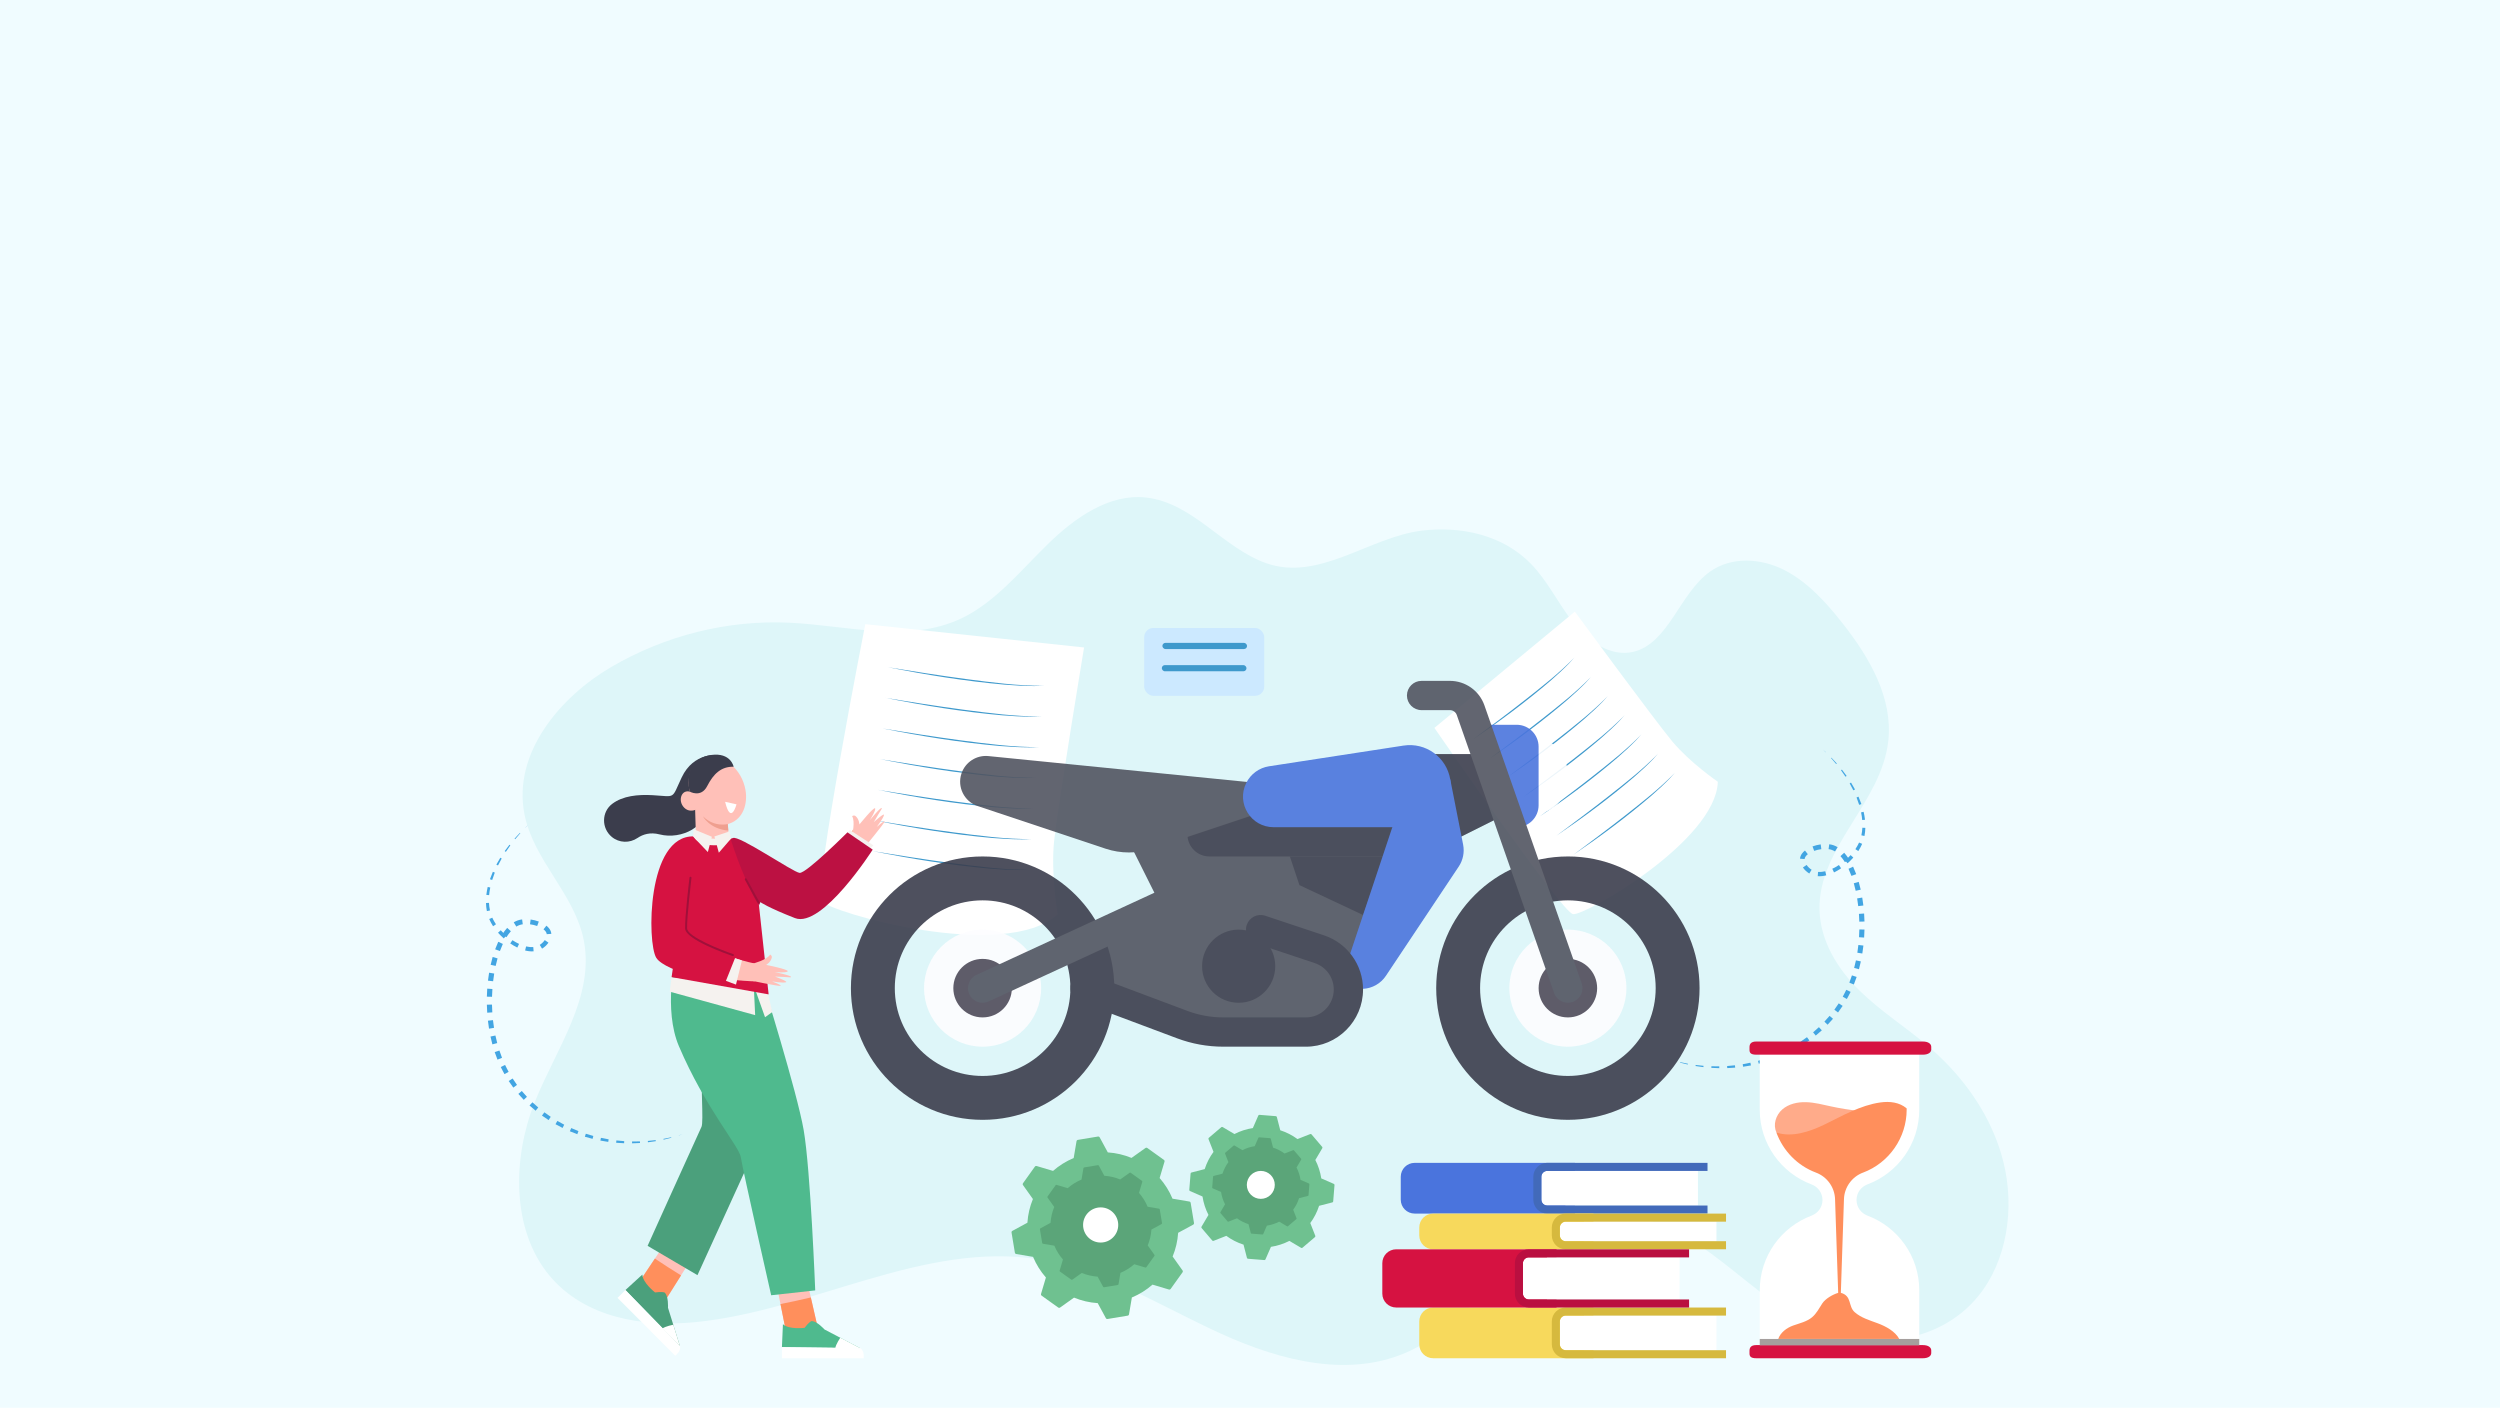 <?xml version="1.0" encoding="UTF-8"?>
<svg xmlns="http://www.w3.org/2000/svg" viewBox="0 0 1922.05 1082.35">
  <g isolation="isolate">
    <g id="Layer_1">
      <rect width="1922.05" height="1082.35" fill="#f0fcff"/>
      <g>
        <path d="M1495.7,816.74c-4.12-4.19-8.4-8.19-12.8-11.97-17.43-14.98-36.95-27.12-53.41-43.34-16.46-16.22-30.06-37.88-30.62-61.92-1.11-47.92,47.58-82.19,52.88-129.79,3.71-33.36-14.84-64.69-34.99-90.32-12.84-16.33-27.11-32.09-45.07-41.2-17.96-9.11-40.38-10.49-56.97,1.26-23.49,16.64-32,55.79-59.54,61.8-17.26,3.76-34.27-8.25-45.7-22.7-11.43-14.45-19.61-31.83-32.33-44.95-21.75-22.44-54.21-29.32-84.12-25.63-40.34,4.98-78.89,39.34-119.6,25-32.99-11.62-56.47-46.47-92.28-50.46-28.34-3.16-54.75,15.43-75.85,36.07-21.1,20.65-40.46,44.74-66.57,57.01-40.67,19.09-87.23,5.29-131.54,3.16-47.62-2.3-95.76,9.69-137.63,34.26-38.92,22.84-75.48,66.01-66.39,112.79,6.95,35.78,38.64,61.4,45.65,97.16,8.56,43.65-21.5,83.65-37.81,124.65-17.22,43.3-17.7,98.19,11.53,133.2,27.04,32.38,71.79,39.64,112.01,35.68,89.55-8.82,175.39-62.46,264.34-48.26,49.6,7.92,93.98,36.28,140.18,57.28,46.2,21.01,99.86,34.64,145.68,12.69,54.37-26.04,87.88-97.54,147.05-104.15,30.49-3.41,60.06,12.2,85.34,30.9,25.28,18.69,48.62,41.09,76.7,54.36,41.95,19.83,96.39,14.47,126.79-22.48,22.56-27.42,28.45-68,19.65-103.41-7.34-29.54-23.87-55.6-44.58-76.69Z" fill="#def6f9"/>
        <g>
          <g>
            <g>
              <path d="M665.25,479.88s-40.04,203.75-33.83,212.72c6.22,8.97,141.32,47.42,181.74,10.36,0,0-5.38-31.04-2.73-56.43,2.65-25.4,23.03-148.74,23.03-148.74l-168.21-17.91Z" fill="#fff"/>
              <g>
                <path d="M682.25,512.91c19.46,3.14,40.58,6.54,60.04,9.11,20.05,2.6,40.18,5.36,60.43,5.2-2.53.09-5.06.21-7.59.24-7.1-.02-15.74-.47-22.77-1.09-30.27-2.69-60.32-7.53-90.11-13.47h0Z" fill="#3e99cc"/>
                <path d="M680.36,536.49c19.46,3.14,40.58,6.54,60.04,9.11,20.05,2.6,40.18,5.36,60.43,5.2-2.53.09-5.06.21-7.59.24-7.1-.02-15.74-.47-22.77-1.09-30.27-2.69-60.32-7.53-90.11-13.47h0Z" fill="#3e99cc"/>
                <path d="M678.46,560.06c19.46,3.14,40.58,6.54,60.04,9.11,20.05,2.6,40.18,5.36,60.43,5.2-2.53.09-5.06.21-7.59.24-7.1-.02-15.74-.47-22.77-1.08-30.27-2.69-60.32-7.53-90.11-13.47h0Z" fill="#3e99cc"/>
                <path d="M676.57,583.64c19.46,3.14,40.58,6.54,60.04,9.11,20.05,2.6,40.18,5.36,60.43,5.2-2.53.09-5.06.21-7.59.24-7.1-.02-15.74-.47-22.77-1.08-30.27-2.69-60.32-7.53-90.11-13.47h0Z" fill="#3e99cc"/>
                <path d="M674.67,607.21c19.46,3.14,40.58,6.54,60.04,9.11,20.05,2.6,40.18,5.36,60.43,5.2-2.53.09-5.06.21-7.59.24-7.1-.02-15.74-.47-22.77-1.08-30.27-2.69-60.32-7.53-90.11-13.47h0Z" fill="#3e99cc"/>
                <path d="M672.78,630.79c19.46,3.14,40.58,6.54,60.04,9.11,20.05,2.6,40.18,5.36,60.43,5.2-2.53.09-5.06.21-7.59.24-7.1-.02-15.74-.47-22.77-1.08-30.27-2.69-60.32-7.53-90.11-13.47h0Z" fill="#3e99cc"/>
                <path d="M670.88,654.36c19.46,3.14,40.58,6.54,60.04,9.11,20.05,2.6,40.18,5.36,60.43,5.2-2.53.09-5.06.21-7.59.24-7.1-.02-15.74-.47-22.77-1.08-30.27-2.69-60.32-7.53-90.11-13.47h0Z" fill="#3e99cc"/>
              </g>
            </g>
            <g>
              <path d="M1102.8,559.63s97.65,141.67,106.57,143.18c8.92,1.51,109.91-56.36,111.33-101.78,0,0-21.52-14.77-35.05-31.04-13.53-16.27-74.88-99.75-74.88-99.75l-107.98,89.39Z" fill="#fff"/>
              <g>
                <path d="M1132.23,568.66c13.08-9.77,27.32-20.34,40.1-30.4,13.15-10.38,26.44-20.71,38.11-32.76-1.4,1.56-2.79,3.13-4.24,4.66-4.1,4.22-9.37,9.09-13.79,12.91-19.09,16.42-39.36,31.44-60.18,45.59h0Z" fill="#3e99cc"/>
                <path d="M1145.11,583.43c13.08-9.77,27.32-20.34,40.1-30.4,13.15-10.38,26.44-20.71,38.11-32.76-1.4,1.56-2.79,3.13-4.24,4.66-4.1,4.22-9.37,9.09-13.79,12.91-19.09,16.42-39.36,31.44-60.18,45.59h0Z" fill="#3e99cc"/>
                <path d="M1157.99,598.2c13.08-9.77,27.32-20.34,40.1-30.4,13.15-10.38,26.44-20.71,38.11-32.76-1.4,1.56-2.79,3.13-4.24,4.66-4.1,4.22-9.37,9.09-13.79,12.91-19.09,16.42-39.36,31.44-60.18,45.59h0Z" fill="#3e99cc"/>
                <path d="M1170.88,612.97c13.08-9.77,27.32-20.34,40.1-30.4,13.15-10.38,26.44-20.71,38.11-32.76-1.4,1.56-2.79,3.13-4.24,4.66-4.1,4.22-9.37,9.09-13.79,12.91-19.09,16.42-39.36,31.44-60.18,45.59h0Z" fill="#3e99cc"/>
                <path d="M1183.76,627.74c13.08-9.77,27.32-20.34,40.1-30.4,13.15-10.38,26.44-20.71,38.11-32.76-1.4,1.56-2.79,3.13-4.24,4.66-4.1,4.22-9.37,9.09-13.79,12.91-19.09,16.42-39.36,31.44-60.18,45.59h0Z" fill="#3e99cc"/>
                <path d="M1196.64,642.51c13.08-9.77,27.32-20.34,40.1-30.4,13.15-10.38,26.44-20.71,38.11-32.76-1.4,1.56-2.79,3.13-4.24,4.66-4.1,4.22-9.37,9.09-13.79,12.91-19.09,16.42-39.36,31.44-60.18,45.59h0Z" fill="#3e99cc"/>
                <path d="M1209.52,657.27c13.08-9.77,27.32-20.34,40.1-30.4,13.15-10.38,26.44-20.71,38.11-32.76-1.4,1.56-2.79,3.13-4.24,4.66-4.1,4.22-9.37,9.09-13.79,12.91-19.09,16.42-39.36,31.44-60.18,45.59h0Z" fill="#3e99cc"/>
              </g>
            </g>
          </g>
          <g>
            <polygon points="524.78 872.01 521.93 872.98 521.9 872.86 524.78 872.01" fill="#42a5e2"/>
            <polygon points="516.1 874.74 510.18 876.21 510.06 875.58 516.01 874.36 516.1 874.74" fill="#42a5e2"/>
            <polygon points="504.19 877.36 498.15 878.21 498.04 877.18 504.07 876.53 504.19 877.36" fill="#42a5e2"/>
            <polygon points="492.06 878.76 485.95 879.01 485.95 877.59 492 877.54 492.06 878.76" fill="#42a5e2"/>
            <polygon points="479.83 878.95 473.72 878.58 473.9 876.79 479.91 877.34 479.83 878.95" fill="#42a5e2"/>
            <polygon points="467.63 877.91 461.58 876.89 462.01 874.8 467.93 875.93 467.63 877.91" fill="#42a5e2"/>
            <polygon points="455.58 875.57 449.66 873.94 450.39 871.63 456.16 873.37 455.58 875.57" fill="#42a5e2"/>
            <polygon points="443.83 872 438.11 869.75 439.19 867.28 444.73 869.6 443.83 872" fill="#42a5e2"/>
            <polygon points="432.51 867.18 427.07 864.31 428.51 861.79 433.78 864.68 432.51 867.18" fill="#42a5e2"/>
            <polygon points="421.78 861.14 416.68 857.68 418.52 855.17 423.42 858.62 421.78 861.14" fill="#42a5e2"/>
            <polygon points="411.78 853.93 407.1 849.9 409.36 847.48 413.82 851.46 411.78 853.93" fill="#42a5e2"/>
            <polygon points="402.67 845.59 398.52 841.01 401.16 838.78 405.13 843.24 402.67 845.59" fill="#42a5e2"/>
            <polygon points="394.65 836.18 391.1 831.11 394.1 829.16 397.48 834.08 394.65 836.18" fill="#42a5e2"/>
            <path d="M387.87,825.82l-1.47-2.73c-.5-.9-.96-1.83-1.42-2.76l3.34-1.59c.43.89.86,1.79,1.33,2.66l1.38,2.64-3.17,1.78Z" fill="#42a5e2"/>
            <polygon points="382.47 814.67 380.33 808.86 383.96 807.66 385.97 813.27 382.47 814.67" fill="#42a5e2"/>
            <polygon points="378.55 802.93 377.1 796.92 380.89 796.12 382.27 801.94 378.55 802.93" fill="#42a5e2"/>
            <polygon points="375.97 790.85 375.13 784.73 379.01 784.3 379.81 790.24 375.97 790.85" fill="#42a5e2"/>
            <polygon points="374.58 778.59 374.31 772.42 378.25 772.34 378.5 778.33 374.58 778.59" fill="#42a5e2"/>
            <polygon points="374.31 766.26 374.59 760.09 378.57 760.37 378.28 766.35 374.31 766.26" fill="#42a5e2"/>
            <polygon points="375.16 753.95 376.03 747.83 379.95 748.48 379.12 754.41 375.16 753.95" fill="#42a5e2"/>
            <polygon points="377.22 741.76 378.75 735.75 382.53 736.83 381.07 742.62 377.22 741.76" fill="#42a5e2"/>
            <polygon points="380.67 729.84 383.07 724.06 386.6 725.71 384.35 731.18 380.67 729.84" fill="#42a5e2"/>
            <path d="M386.08,718.51c1.13-1.79,2.39-3.53,3.84-5.14l2.86,2.58c-1.26,1.4-2.39,2.97-3.42,4.61l-3.28-2.05Z" fill="#42a5e2"/>
            <path d="M394.97,709.1c.97-.59,2-1.09,3.1-1.47,1.1-.39,2.23-.63,3.34-.77l.51,3.74c-1.81.24-3.41.83-4.95,1.78l-2-3.27Z" fill="#42a5e2"/>
            <path d="M407.97,706.93c2.14.3,4.24.82,6.28,1.57l-1.26,3.43c-1.77-.64-3.64-1.08-5.51-1.32l.49-3.68Z" fill="#42a5e2"/>
            <path d="M420.07,711.67c.9.71,1.75,1.55,2.46,2.59.35.52.66,1.09.9,1.72.26.62.35,1.31.44,1.97l-3.52.27c-.07-.34-.08-.67-.23-.99-.13-.32-.3-.65-.52-.96-.44-.64-1.05-1.24-1.74-1.77l2.22-2.82Z" fill="#42a5e2"/>
            <path d="M421.67,724.74c-1.32,1.86-2.98,3.42-4.92,4.61l-1.79-2.9c1.51-.95,2.86-2.23,3.86-3.69l2.85,1.98Z" fill="#42a5e2"/>
            <path d="M410.25,731.41c-2.25.16-4.45-.13-6.54-.66l.77-3.13c1.84.44,3.71.64,5.51.48l.26,3.31Z" fill="#42a5e2"/>
            <path d="M397.72,728.51c-1.9-.92-3.71-1.99-5.44-3.17l1.68-2.51c1.64,1.08,3.34,2.04,5.1,2.86l-1.34,2.82Z" fill="#42a5e2"/>
            <path d="M387.33,721.5c-1.57-1.38-3.05-2.85-4.44-4.41l2.09-1.89c1.33,1.45,2.75,2.82,4.25,4.09l-1.91,2.21Z" fill="#42a5e2"/>
            <path d="M379.07,712.11l-1.59-2.73c-.28-.45-.49-.93-.71-1.42l-.66-1.44,2.37-.99.63,1.31c.21.44.41.88.68,1.28l1.52,2.49-2.25,1.51Z" fill="#42a5e2"/>
            <path d="M374.32,700.47c-.4-2.06-.62-4.15-.68-6.23l2.29-.09c.1,1.97.35,3.92.77,5.83l-2.38.5Z" fill="#42a5e2"/>
            <path d="M373.91,688.01c.23-2.06.59-4.1,1.05-6.11l1.96.43c-.4,1.95-.7,3.92-.88,5.89l-2.14-.21Z" fill="#42a5e2"/>
            <polygon points="376.68 675.98 378.92 670.25 380.41 670.88 378.4 676.54 376.68 675.98" fill="#42a5e2"/>
            <polygon points="381.6 664.73 384.66 659.43 385.71 660.06 382.87 665.38 381.6 664.73" fill="#42a5e2"/>
            <polygon points="388.03 654.33 391.69 649.44 392.36 649.95 388.89 654.92 388.03 654.33" fill="#42a5e2"/>
            <polygon points="395.59 644.76 399.74 640.3 400.02 640.57 396.08 645.18 395.59 644.76" fill="#42a5e2"/>
            <polygon points="404.08 636.05 406.29 634.02 404.17 636.14 404.08 636.05" fill="#42a5e2"/>
          </g>
          <g>
            <polygon points="1282.99 814.25 1285.83 815.21 1285.87 815.09 1282.99 814.25" fill="#42a5e2"/>
            <polygon points="1291.66 816.97 1297.58 818.44 1297.7 817.81 1291.76 816.59 1291.66 816.97" fill="#42a5e2"/>
            <polygon points="1303.57 819.59 1309.61 820.44 1309.72 819.42 1303.69 818.76 1303.57 819.59" fill="#42a5e2"/>
            <polygon points="1315.7 820.99 1321.81 821.24 1321.81 819.83 1315.76 819.77 1315.7 820.99" fill="#42a5e2"/>
            <polygon points="1327.93 821.18 1334.04 820.82 1333.86 819.02 1327.85 819.58 1327.93 821.18" fill="#42a5e2"/>
            <polygon points="1340.13 820.14 1346.18 819.13 1345.75 817.03 1339.83 818.17 1340.13 820.14" fill="#42a5e2"/>
            <polygon points="1352.18 817.8 1358.1 816.17 1357.37 813.87 1351.6 815.6 1352.18 817.8" fill="#42a5e2"/>
            <polygon points="1363.93 814.23 1369.65 811.98 1368.57 809.51 1363.03 811.84 1363.93 814.23" fill="#42a5e2"/>
            <polygon points="1375.25 809.42 1380.7 806.55 1379.25 804.02 1373.99 806.91 1375.25 809.42" fill="#42a5e2"/>
            <polygon points="1385.98 803.38 1391.08 799.91 1389.24 797.41 1384.34 800.85 1385.98 803.38" fill="#42a5e2"/>
            <polygon points="1395.98 796.16 1400.66 792.13 1398.41 789.71 1393.94 793.69 1395.98 796.16" fill="#42a5e2"/>
            <polygon points="1405.09 787.82 1409.24 783.24 1406.6 781.01 1402.63 785.48 1405.09 787.82" fill="#42a5e2"/>
            <polygon points="1413.11 778.41 1416.67 773.34 1413.66 771.39 1410.28 776.31 1413.11 778.41" fill="#42a5e2"/>
            <path d="M1419.9,768.06l1.47-2.73c.5-.9.96-1.83,1.42-2.76l-3.34-1.59c-.43.89-.86,1.79-1.33,2.66l-1.38,2.64,3.17,1.78Z" fill="#42a5e2"/>
            <polygon points="1425.29 756.9 1427.43 751.09 1423.8 749.89 1421.8 755.51 1425.29 756.9" fill="#42a5e2"/>
            <polygon points="1429.21 745.16 1430.66 739.15 1426.88 738.35 1425.5 744.17 1429.21 745.16" fill="#42a5e2"/>
            <polygon points="1431.79 733.08 1432.63 726.96 1428.75 726.53 1427.96 732.47 1431.79 733.08" fill="#42a5e2"/>
            <polygon points="1433.18 720.82 1433.45 714.66 1429.51 714.58 1429.26 720.56 1433.18 720.82" fill="#42a5e2"/>
            <polygon points="1433.45 708.49 1433.17 702.33 1429.19 702.6 1429.48 708.59 1433.45 708.49" fill="#42a5e2"/>
            <polygon points="1432.6 696.18 1431.73 690.06 1427.81 690.72 1428.64 696.64 1432.6 696.18" fill="#42a5e2"/>
            <polygon points="1430.55 683.99 1429.02 677.99 1425.24 679.07 1426.69 684.85 1430.55 683.99" fill="#42a5e2"/>
            <polygon points="1427.09 672.07 1424.69 666.29 1421.17 667.95 1423.42 673.41 1427.09 672.07" fill="#42a5e2"/>
            <path d="M1421.68,660.75c-1.13-1.79-2.39-3.53-3.84-5.14l-2.86,2.58c1.26,1.4,2.39,2.97,3.42,4.61l3.28-2.05Z" fill="#42a5e2"/>
            <path d="M1412.79,651.33c-.97-.59-2-1.09-3.1-1.47-1.1-.39-2.23-.63-3.34-.77l-.51,3.74c1.81.24,3.41.83,4.95,1.78l2-3.27Z" fill="#42a5e2"/>
            <path d="M1399.79,649.17c-2.14.3-4.24.82-6.28,1.57l1.26,3.43c1.77-.64,3.64-1.08,5.51-1.32l-.49-3.68Z" fill="#42a5e2"/>
            <path d="M1387.69,653.9c-.9.71-1.75,1.55-2.46,2.59-.35.52-.66,1.09-.9,1.72-.26.62-.35,1.31-.44,1.97l3.52.27c.07-.34.08-.67.23-.99.13-.32.3-.65.52-.96.44-.64,1.05-1.24,1.74-1.77l-2.22-2.82Z" fill="#42a5e2"/>
            <path d="M1386.1,666.97c1.32,1.86,2.98,3.42,4.92,4.61l1.79-2.9c-1.51-.95-2.86-2.23-3.86-3.69l-2.85,1.98Z" fill="#42a5e2"/>
            <path d="M1397.51,673.64c2.25.16,4.45-.13,6.54-.66l-.77-3.13c-1.84.44-3.71.64-5.51.48l-.26,3.31Z" fill="#42a5e2"/>
            <path d="M1410.04,670.74c1.9-.92,3.71-1.99,5.44-3.17l-1.68-2.51c-1.64,1.08-3.34,2.04-5.1,2.86l1.34,2.82Z" fill="#42a5e2"/>
            <path d="M1420.43,663.73c1.57-1.38,3.05-2.85,4.44-4.41l-2.09-1.89c-1.33,1.45-2.75,2.82-4.25,4.09l1.91,2.21Z" fill="#42a5e2"/>
            <path d="M1428.69,654.34l1.59-2.73c.28-.45.49-.93.71-1.42l.66-1.44-2.37-.99-.63,1.31c-.21.44-.41.88-.68,1.28l-1.52,2.49,2.25,1.51Z" fill="#42a5e2"/>
            <path d="M1433.44,642.7c.4-2.06.62-4.15.68-6.23l-2.29-.09c-.1,1.97-.35,3.92-.77,5.83l2.38.5Z" fill="#42a5e2"/>
            <path d="M1433.85,630.25c-.23-2.06-.59-4.1-1.05-6.11l-1.96.43c.4,1.95.7,3.92.88,5.89l2.14-.21Z" fill="#42a5e2"/>
            <polygon points="1431.08 618.21 1428.84 612.49 1427.35 613.11 1429.36 618.77 1431.08 618.21" fill="#42a5e2"/>
            <polygon points="1426.16 606.97 1423.1 601.66 1422.05 602.29 1424.89 607.62 1426.16 606.97" fill="#42a5e2"/>
            <polygon points="1419.73 596.57 1416.07 591.68 1415.41 592.19 1418.87 597.15 1419.73 596.57" fill="#42a5e2"/>
            <polygon points="1412.17 586.99 1408.02 582.53 1407.74 582.8 1411.68 587.41 1412.17 586.99" fill="#42a5e2"/>
            <polygon points="1403.69 578.28 1401.47 576.25 1403.6 578.37 1403.69 578.28" fill="#42a5e2"/>
          </g>
          <g opacity=".9">
            <polygon points="1160.42 624.72 1115.42 647.22 1092.92 579.72 1137.92 579.72 1160.42 624.72" fill="#3b3d4c"/>
            <path d="M1182.92,568.47c12.43,0,22.5,12.59,22.5,28.12s-10.07,28.12-22.5,28.12-22.5-12.59-22.5-28.12,10.07-28.12,22.5-28.12Z" fill="#fff"/>
            <path d="M1137.92,557.22h28.12c9.32,0,16.87,7.56,16.87,16.87v45c0,9.32-7.56,16.87-16.87,16.87h-5.62s-22.5-78.74-22.5-78.74Z" fill="#4a74dd"/>
            <polygon points="1070.43 624.72 856.69 624.72 890.44 692.21 845.44 725.96 834.19 759.71 924.18 793.46 1014.18 793.46 1036.68 759.71 1047.93 759.71 1070.43 680.96 1070.43 624.72" fill="#515460"/>
            <path d="M929.81,658.46h134.99c9.32,0,16.87-7.56,16.87-16.87h0c0-9.32-7.56-16.87-16.87-16.87h-134.99c-9.32,0-16.87,7.56-16.87,16.87h0c0,9.32,7.55,16.87,16.87,16.87Z" fill="#3b3d4c"/>
            <path d="M1047.93,703.46l16.87-45h-73.12s7.34,22.03,7.34,22.03" fill="#3b3d4c"/>
            <path d="M1114.99,599.22l9.89,50.14c1.15,5.83-.05,11.89-3.35,16.83l-56.04,84.06c-3.97,5.95-10.52,9.66-17.66,9.99l-11.14.53v-23.56s33.75-101.24,33.75-101.24l44.56-36.75Z" fill="#4a74dd"/>
            <path d="M755.44,658.46c-55.91,0-101.24,45.33-101.24,101.25,0,55.92,45.33,101.24,101.24,101.24s101.24-45.33,101.24-101.24c0-55.91-45.33-101.25-101.24-101.25ZM755.44,827.21c-37.28,0-67.5-30.22-67.5-67.5,0-37.28,30.22-67.5,67.5-67.5,37.28,0,67.5,30.22,67.5,67.5,0,37.28-30.22,67.5-67.5,67.5Z" fill="#3b3d4c"/>
            <path d="M755.44,714.71c24.85,0,45,20.15,45,45,0,24.85-20.15,45-45,45-24.85,0-45-20.15-45-45,0-24.85,20.15-45,45-45Z" fill="#fdfdff"/>
            <g>
              <path d="M755.44,737.21c12.43,0,22.5,10.07,22.5,22.5s-10.07,22.5-22.5,22.5c-12.43,0-22.5-10.07-22.5-22.5s10.07-22.5,22.5-22.5Z" fill="#504b5a"/>
              <path d="M1205.42,658.46c-55.92,0-101.24,45.33-101.24,101.24s45.33,101.24,101.24,101.24c55.91,0,101.24-45.33,101.24-101.24,0-55.91-45.33-101.25-101.24-101.25ZM1205.42,827.21c-37.28,0-67.5-30.22-67.5-67.5,0-37.28,30.22-67.5,67.5-67.5,37.28,0,67.5,30.22,67.5,67.5,0,37.28-30.22,67.5-67.5,67.5Z" fill="#3b3d4c"/>
            </g>
            <path d="M1205.42,714.71c24.85,0,45,20.15,45,45s-20.15,45-45,45c-24.85,0-45-20.15-45-45s20.15-45,45-45Z" fill="#fdfdff"/>
            <path d="M1205.42,737.21c12.43,0,22.5,10.07,22.5,22.5s-10.07,22.5-22.5,22.5-22.5-10.07-22.5-22.5,10.07-22.5,22.5-22.5Z" fill="#504b5a"/>
            <g>
              <path d="M1205.42,770.96c-4.65,0-9-2.91-10.62-7.54l-74.79-213.69c-.78-2.25-2.92-3.77-5.31-3.77h-21.77c-6.22,0-11.25-5.04-11.25-11.25,0-6.21,5.03-11.25,11.25-11.25h21.77c11.93,0,22.6,7.56,26.54,18.82l74.8,213.69c2.04,5.87-1.04,12.28-6.91,14.34-1.23.43-2.48.64-3.71.64Z" fill="#515460"/>
              <path d="M755.45,770.96c-4.25,0-8.33-2.42-10.23-6.54-2.6-5.64-.14-12.33,5.5-14.93l146.24-67.5c5.65-2.6,12.34-.13,14.93,5.5,2.6,5.64.14,12.33-5.5,14.93l-146.24,67.5c-1.53.7-3.13,1.03-4.7,1.03Z" fill="#515460"/>
              <path d="M969.18,624.72l-83.25,27.75c-11.68,3.9-24.31,3.9-36,0l-98.24-32.75c-10.36-3.45-15.96-14.65-12.5-25.01h0c2.92-8.77,11.53-14.34,20.72-13.42l209.26,20.93v22.5h0Z" fill="#515460"/>
            </g>
            <path d="M1114.99,599.22h0c3.21,19.24-11.63,36.75-31.13,36.75h-104.69c-17.48,0-28.84-18.39-21.03-34.02l.05-.1c3.41-6.82,9.92-11.56,17.45-12.72l103.42-15.91c17.08-2.63,33.09,8.96,35.93,26.01Z" fill="#4a74dd"/>
            <path d="M1004,804.71h-63.5c-12.18,0-24.14-2.17-35.55-6.44l-74.71-28.02c-5.81-2.19-8.76-8.67-6.58-14.49,2.18-5.83,8.67-8.74,14.49-6.59l74.71,28.02c8.87,3.33,18.17,5.01,27.64,5.01h63.5c11.82,0,21.43-9.62,21.43-21.44,0-9.24-5.89-17.41-14.67-20.33l-45.14-15.05c-5.89-1.97-9.08-8.34-7.11-14.23,1.97-5.89,8.28-9.09,14.23-7.11l45.14,15.05c17.97,5.99,30.05,22.74,30.05,41.68,0,24.23-19.71,43.94-43.93,43.94Z" fill="#3b3d4c"/>
            <path d="M952.31,714.71c15.53,0,28.12,12.59,28.12,28.12s-12.59,28.12-28.12,28.12-28.12-12.59-28.12-28.12c0-15.53,12.59-28.12,28.12-28.12Z" fill="#3b3d4c"/>
          </g>
          <g>
            <g>
              <g>
                <g>
                  <g>
                    <polygon points="544.14 947.86 505.54 1009.24 486.82 992.56 524.37 936.38 544.14 947.86" fill="#ffc0b8"/>
                    <path d="M503.49,967.63l-16.66,24.93,18.72,16.68,18.04-28.68c-6.79-4.17-13.48-8.49-20.09-12.93Z" fill="#ff8f5c"/>
                  </g>
                  <g>
                    <path d="M480.84,991.81l41.91,43.1-9.19-29.49s.55-9.22-2.7-11.76c0,0-2.17-.73-7.24,0,0,0-9.58-7.43-9.75-13.76l-13.04,11.92Z" fill="#4ba07c"/>
                    <path d="M517.65,1018.5s-6.04,1.09-8.37,2.9l13.47,13.52-5.1-16.42Z" fill="#fff"/>
                    <path d="M480.84,991.81s-4.35,4.3-6.08,6.02l44.4,44.51s4.74-3.67,3.59-7.43l-41.91-43.1Z" fill="#fff"/>
                  </g>
                </g>
                <path d="M539.33,811.92c-.68,21.11,1.76,50.63,0,54.39-4.3,9.22-41.44,91.52-41.44,91.52l38.34,22.54,43.97-96.42,16.89-64.87c-17.79,2.91-40.03-10.35-57.77-7.16Z" fill="#4ba07c"/>
              </g>
              <g>
                <g>
                  <g>
                    <polygon points="614.76 959.84 630.95 1030.52 605.92 1031.99 592.67 965.73 614.76 959.84" fill="#ffc0b8"/>
                    <path d="M600.04,1002.58l5.88,29.4,25.03-1.47-7.57-33.02c-7.75,1.86-15.53,3.55-23.34,5.09Z" fill="#ff8f5c"/>
                  </g>
                  <g>
                    <path d="M601.17,1035.7l60.11.77-27.37-14.33s-6.14-6.91-10.23-6.4c0,0-2.05,1.02-5.12,5.12,0,0-12.02,1.53-16.63-2.81l-.77,17.65Z" fill="#4fba8e"/>
                    <path d="M646.06,1028.48s-3.49,5.05-3.86,7.97h19.08s-15.23-7.97-15.23-7.97Z" fill="#fff"/>
                    <path d="M601.17,1035.7s-.03,6.12-.03,8.55h62.87s.76-5.95-2.73-7.79l-60.11-.77Z" fill="#fff"/>
                  </g>
                </g>
                <path d="M519.91,736.26c-.72.04-9.99,39.85,2.08,68.15,20.24,47.44,46.32,76.91,47.56,85.22,1.51,10.06,23.34,106.19,23.34,106.19l33.87-3.73s-3.61-92.76-8.86-123.18c-5.06-29.3-31.73-114.63-31.73-114.63l-66.27-18.02Z" fill="#4fba8e"/>
              </g>
            </g>
            <g>
              <path d="M552.14,580.56s-18.77-2.71-28.1,17.26c-7.99,17.1-4.25,14.55-22.32,13.53-11.31-.64-22.88.48-31.04,6.67-8.28,6.28-8.33,18.75-.33,25.4h0c5.66,4.71,13.71,4.96,19.81.82,4.06-2.75,9.67-4.62,16.9-2.75,16.91,4.37,37.83-6.28,35.76-23.33-2.07-17.05,9.32-37.59,9.32-37.59Z" fill="#3b3d4c"/>
              <g>
                <g>
                  <path d="M539.7,583.66c-1.46.67-2.85,1.58-4.14,2.75-11.45,10.46-4.92,31.51,4.85,41.18,5.41,5.35,13.44,7.98,20.58,5.51,10.44-3.61,13.98-15.25,12.15-25.73-1.36-7.81-5.48-15.26-11.73-19.99-6.24-4.73-14.79-6.88-21.71-3.71Z" fill="#ffc0b8"/>
                  <path d="M536.87,621.2c-2.01,1.89-5.43,2.59-8.03,1.6-2.6-.99-4.68-3.51-5.28-6.39-.54-2.58.19-5.49,2.12-7.01,1.93-1.52,5.32-1.34,6.89.75l4.3,11.05Z" fill="#ffc0b8"/>
                  <path d="M534.19,614.3l1.1,36.93c.1,6.82,5.49,12.39,12.31,12.7h0c7.87.36,14.22-6.36,13.42-14.2l-3.27-34.35-23.56-1.08Z" fill="#ffc0b8"/>
                  <path d="M559.96,638.58l-.39-5.06s-10.23,2.86-19.16-5.93c0,0,5.01,9.75,19.54,11Z" fill="#ef9f8f"/>
                  <path d="M566.24,618.39s-4.3,16.4-8.76-1.95" fill="#fff"/>
                </g>
                <path d="M530.23,608.56s8.7,5.13,13.5-4.24c4.8-9.37,10.71-15.07,20.31-14.84,0,0-2.09-11.12-17.3-9.04-13.84,1.9-19.98,13.06-16.52,28.12Z" fill="#3b3d4c"/>
              </g>
            </g>
            <g>
              <g>
                <polygon points="516.33 751.22 514.92 762.42 580.58 780.46 579.54 758.48 516.33 751.22" fill="#f5f2ef"/>
                <polygon points="580.68 760.99 588.18 782.06 593.78 778.06 590.18 762.86 580.68 760.99" fill="#f5f2ef"/>
              </g>
              <path d="M521.12,738.96c18.57,2.46,59.56,22.03,59.56,22.03l.32-92.15c-.52-2.63-1.16-4.94-1.88-6.99-19.52-.33-39.15-1.98-58.55.78-.67.1-1.32.12-1.95.11l-6,10.02,7.89,30.82c1.46,5.71.63,30.3.61,35.38Z" fill="#f5f2ef"/>
              <path d="M560.4,644.27c-10.1,1.91-26.15-1.16-26.15-1.16-26.48,1.32-27.56,28.45-29.18,41.07l29.08,5.24,34.81,2.38,19.55,1.43,11.92-25.27s-24.97-20.06-40.03-23.71Z" fill="#f5f2ef"/>
              <polygon points="583.28 693.98 590.94 764.5 516.33 751.22 527.58 674.05 583.28 693.98" fill="#d61241"/>
              <g>
                <g>
                  <path d="M566.16,648.12s47.18,30.37,50.27,28.36c21.24-13.74,39.37-38.65,39.37-38.65l12.78,7.9s-36.43,69.13-67.51,54.44c-32.99-15.59-48.39-37.41-48.39-37.41l13.47-14.65Z" fill="#fdb899"/>
                  <path d="M662.52,655.64c-3.63-2.41-7.24-4.86-10.83-7.33.38-.57.73-1.12,1.02-1.63l2.42-4.52s2.55-10.47,0-14.67c.55-.47,1.81-.76,2.56-.15,2.94,2.41,3.04,6.53,3.04,6.53,0,0,11.19-13.83,12.06-12.39.87,1.44-4.16,9.26-4.16,9.26,0,0,8.9-11.03,9.29-9.36.15.64,0,0-6.13,10.71,0,0,8.24-7.53,7.84-5.48-.51,2.57-5.55,9.15-5.55,9.15,0,0,6.45-5.75,6.02-4.1-.42,1.64-14.84,19.04-14.84,19.04,0,0-1.19,2.13-2.75,4.94Z" fill="#ffc0b8"/>
                </g>
                <polygon points="649.58 642.28 653.42 638.15 671.51 649.93 665.95 655.25 649.58 642.28" fill="#f5f2ef"/>
              </g>
              <g>
                <g>
                  <path d="M579.78,740.67s-26.54-5.28-46.2-18.29c-2.2-1.46-.51-40.81.4-58.93-8.03-.4-16.1-.38-24.13-.46-.27,1.18-.5,2.38-.61,3.6-1.06,11.66-2.65,31.78-3.32,53.93-.99,32.74,74.35,33.97,74.35,33.97l-.48-13.81Z" fill="#ffc0b8"/>
                  <path d="M570.61,753.55c.44-4.34.93-8.67,1.45-13,.68.07,1.33.12,1.91.14l5.13.04s10.45-2.62,12.98-6.83c.67.26,1.52,1.25,1.32,2.2-.77,3.73-4.36,5.73-4.36,5.73,0,0,17.45,3.47,16.58,4.91-.86,1.44-10.13.63-10.13.63,0,0,13.91,2.75,12.61,3.87-.5.43,0,0-12.33-.44,0,0,10.5,3.79,8.5,4.38-2.51.74-10.69-.65-10.69-.65,0,0,8.09,3.03,6.44,3.42-1.65.39-23.76-4.27-23.76-4.27,0,0-2.44-.06-5.65-.14Z" fill="#ffc0b8"/>
                </g>
                <polygon points="554.79 752.85 565.84 756.98 570.41 738.4 562.45 735.9 554.79 752.85" fill="#f5f2ef"/>
              </g>
              <path d="M533.41,643.02s1.95,6.78,15.76,6.86c4.79.03,7.63-1.25,12.93-5.1,1.71-1.24,10.41,3.37,20.2,9.09v42.41s-16.91,39.62-16.91,39.62l-8.18,20.44s-45.48-8.69-52.63-19.93c-7.15-11.24-7.45-94.4,28.84-93.38Z" fill="#d61241"/>
              <g>
                <polygon points="547.3 643.33 533.21 637.51 532.85 643.13 544.21 655.1 547.3 643.33" fill="#f5f2ef"/>
                <polygon points="560.96 639.19 549.25 643.08 552.65 655.58 561.89 644.92 560.96 639.19" fill="#f5f2ef"/>
              </g>
              <path d="M563.47,735.06c-.08,0-.17-.01-.25-.04-3.7-1.27-36.19-12.61-36.5-21.13-.3-8.2,3.21-37.89,3.36-39.15.05-.42.43-.72.86-.68.42.05.73.44.68.86-.04.31-3.65,30.83-3.35,38.91.23,6.32,25.67,16.38,35.45,19.72.41.14.62.58.48.98-.11.32-.41.52-.73.52Z" fill="#a0103a"/>
              <path d="M583.55,696.02c-1.44-2-2.71-4.12-3.87-6.29-2.37-4.45-4.26-9.14-6.33-13.74-4.47-9.92-8.14-20.18-11.52-30.51.51-.35,1.03-.72,1.59-1.12,4.01-2.91,46.22,26.22,51.33,26.73,5.11.51,36.79-31.17,36.79-31.17l19.42,13.29s-38.84,60.81-59.79,52.63c-20.95-8.18-26.57-12.26-26.57-12.26l-1.05,2.46Z" fill="#bc1142"/>
              <path d="M583.28,694.76c-.27,0-.54-.14-.68-.4l-9.92-17.99c-.21-.38-.07-.85.3-1.05.38-.21.85-.07,1.05.3l9.92,17.99c.21.38.07.85-.3,1.05-.12.06-.25.1-.37.1Z" fill="#a0103a"/>
            </g>
          </g>
          <g>
            <path d="M1475.56,801.14v52.01c0,26.3-16.57,48.74-39.84,57.44-2.51.94-4.61,2.6-6.08,4.69-1.47,2.1-2.31,4.63-2.31,7.31,0,5.36,3.38,10.12,8.4,12,23.27,8.71,39.84,31.14,39.84,57.45v52.01h-122.64v-52.01c0-26.31,16.57-48.74,39.83-57.45,2.51-.94,4.62-2.6,6.09-4.69s2.31-4.62,2.31-7.3c0-5.37-3.38-10.12-8.41-12-23.26-8.7-39.83-31.14-39.83-57.44v-52.01h122.64Z" fill="#fff"/>
            <path d="M1484.78,804.81v2.05c0,2.22-2.2,4-6.45,4h-128.09c-4.26,0-5.19-1.47-5.19-3.69v-2.05c0-2.22.92-4.38,5.19-4.38h128.09c4.25,0,6.45,1.85,6.45,4.07Z" fill="#d61241"/>
            <path d="M1484.78,1038.2v2.05c0,2.22-2.2,4-6.45,4h-128.09c-4.26,0-5.19-1.47-5.19-3.69v-2.05c0-2.22.92-4.38,5.19-4.38h128.09c4.25,0,6.45,1.85,6.45,4.07Z" fill="#d61241"/>
            <path d="M1365.78,870.59c-2.85-5.87-.43-13.36,4.49-17.64,4.92-4.28,11.76-5.77,18.28-5.58,6.52.19,12.88,1.89,19.26,3.27,13.79,2.99,27.9,4.52,42.01,4.57-15.26,12.52-34.04,17.77-53.59,20.48-5.19.72-10.46,1.26-15.67.69s-12.49-1.09-14.78-5.8Z" fill="#ffab8a"/>
            <path d="M1432.34,901.53c20.06-7.51,33.54-26.95,33.54-48.38v-1c-5.57-4.7-12.93-5.61-20.28-4.56-15.42,2.2-29.26,10.35-43.05,17.04-11.32,5.49-25.1,10.05-36.82,6.07,5.09,13.96,16.07,25.45,30.43,30.82,8.62,3.22,14.44,11.43,14.67,20.53l2.4,71.94c-4.28,1.22-9.91,4.59-12.16,8.03-2.44,3.73-4.49,7.84-7.9,10.7-4.05,3.4-9.45,4.58-14.45,6.34-4.99,1.76-9.84,5.35-11.57,10.35h93.04c-3.15-5.85-10.23-9.68-16.46-12-6.22-2.32-12.86-4.2-17.83-8.61-5.12-4.53-1.98-12.54-10.61-14.84l2.39-71.92c.22-9.1,6.05-17.3,14.67-20.53Z" fill="#ff8f5c"/>
            <rect x="1352.92" y="1029.42" width="122.64" height="4.91" fill="#a59f9d" mix-blend-mode="color-burn"/>
          </g>
          <g>
            <g>
              <path d="M1225.09,1011.45h0v-6.2h-123.26c-5.89,0-10.67,4.79-10.67,10.67v17.65c0,5.89,4.79,10.67,10.67,10.67h123.26v-6.2h-7.35v-26.6h7.35Z" fill="#f7d95c"/>
              <g>
                <path d="M1203.74,1011.45c-2.47,0-4.48,2.01-4.48,4.48v17.65c0,2.47,2.01,4.48,4.48,4.48h115.91v-26.6h-115.91Z" fill="#fff"/>
                <path d="M1199.26,1033.58v-17.65c0-2.47,2.01-4.48,4.48-4.48h123.26v-6.2h-123.26c-5.89,0-10.67,4.79-10.67,10.67v17.65c0,5.89,4.79,10.67,10.67,10.67h123.26v-6.2h-123.26c-2.47,0-4.48-2.01-4.48-4.48Z" fill="#d6b93e"/>
              </g>
            </g>
            <g>
              <path d="M1210.86,900.23h0v-6.2h-123.26c-5.89,0-10.67,4.79-10.67,10.67v17.65c0,5.89,4.79,10.67,10.67,10.67h123.26v-6.2h-7.35v-26.6h7.34Z" fill="#4a74dd"/>
              <g>
                <path d="M1189.51,900.23c-2.47,0-4.48,2.01-4.48,4.48v17.65c0,2.47,2.01,4.48,4.48,4.48h115.91v-26.6h-115.91Z" fill="#fff"/>
                <path d="M1185.03,922.35v-17.65c0-2.47,2.01-4.48,4.48-4.48h123.26v-6.2h-123.26c-5.89,0-10.67,4.79-10.67,10.67v17.65c0,5.89,4.79,10.67,10.67,10.67h123.26v-6.2h-123.26c-2.47,0-4.48-2.01-4.48-4.48Z" fill="#426aba"/>
              </g>
            </g>
            <g>
              <path d="M1225.09,939.23h0v-6.2h-123.26c-5.89,0-10.67,4.79-10.67,10.67v6.12c0,5.89,4.79,10.67,10.67,10.67h123.26v-6.2h-7.35v-15.07h7.35Z" fill="#f7d95c"/>
              <g>
                <path d="M1203.74,939.23c-2.47,0-4.48,2.01-4.48,4.48v6.12c0,2.47,2.01,4.48,4.48,4.48h115.91v-15.07h-115.91Z" fill="#fff"/>
                <path d="M1199.26,949.82v-6.12c0-2.47,2.01-4.48,4.48-4.48h123.26v-6.2h-123.26c-5.89,0-10.67,4.79-10.67,10.67v6.12c0,5.89,4.79,10.67,10.67,10.67h123.26v-6.2h-123.26c-2.47,0-4.48-2.01-4.48-4.48Z" fill="#d6b93e"/>
              </g>
            </g>
            <g>
              <path d="M1196.68,966.69h0v-6.2h-123.26c-5.89,0-10.67,4.79-10.67,10.67v23.41c0,5.89,4.79,10.67,10.67,10.67h123.26v-6.2h-7.35v-32.36h7.34Z" fill="#d61241"/>
              <g>
                <path d="M1175.34,966.69c-2.47,0-4.48,2.01-4.48,4.48v23.41c0,2.47,2.01,4.48,4.48,4.48h115.91v-32.36h-115.91Z" fill="#fff"/>
                <path d="M1170.86,994.58v-23.41c0-2.47,2.01-4.48,4.48-4.48h123.26v-6.2h-123.26c-5.89,0-10.67,4.79-10.67,10.67v23.41c0,5.89,4.79,10.67,10.67,10.67h123.26v-6.2h-123.26c-2.47,0-4.48-2.01-4.48-4.48Z" fill="#ba0f40"/>
              </g>
            </g>
          </g>
          <g>
            <g>
              <path d="M909.22,978.09c.27-.38.27-.89,0-1.26l-7.68-10.8c2.36-5.72,3.82-11.86,4.24-18.22l11.65-6.31c.41-.22.63-.68.56-1.14l-2.6-15.68c-.08-.46-.43-.82-.89-.9l-13.06-2.21c-2.45-5.88-5.81-11.22-9.89-15.87l3.78-12.7c.13-.45-.03-.93-.41-1.2l-12.93-9.25c-.38-.27-.89-.27-1.26,0l-10.8,7.68c-5.72-2.36-11.86-3.82-18.22-4.24l-6.31-11.65c-.22-.41-.68-.63-1.14-.56l-15.68,2.6c-.46.08-.82.43-.9.89l-2.21,13.06c-5.88,2.45-11.22,5.81-15.87,9.89l-12.7-3.78c-.45-.13-.93.03-1.2.41l-9.25,12.93c-.27.38-.27.89,0,1.26l7.68,10.8c-2.36,5.72-3.82,11.86-4.24,18.22l-11.65,6.31c-.41.22-.63.68-.56,1.14l2.6,15.68c.08.46.43.82.89.9l13.06,2.21c2.45,5.88,5.81,11.22,9.89,15.87l-3.78,12.7c-.13.45.03.93.41,1.2l12.93,9.25c.38.27.89.27,1.26,0l10.8-7.68c5.72,2.36,11.86,3.82,18.22,4.24l6.31,11.65c.22.41.68.63,1.14.56l15.68-2.6c.46-.08.82-.43.9-.89l2.21-13.06c5.88-2.45,11.22-5.81,15.87-9.89l12.7,3.78c.45.13.93-.03,1.2-.41l9.25-12.93Z" fill="#6fc190"/>
              <path d="M887.53,965.58c.18-.25.18-.59,0-.85l-5.14-7.23c1.58-3.83,2.56-7.94,2.84-12.19l7.79-4.22c.27-.15.42-.45.37-.76l-1.74-10.49c-.05-.31-.29-.55-.6-.6l-8.74-1.48c-1.64-3.93-3.89-7.51-6.62-10.62l2.53-8.5c.09-.3-.02-.62-.27-.8l-8.65-6.19c-.25-.18-.59-.18-.85,0l-7.23,5.14c-3.83-1.58-7.94-2.56-12.19-2.84l-4.22-7.79c-.15-.27-.45-.42-.76-.37l-10.49,1.74c-.31.05-.55.29-.6.6l-1.48,8.74c-3.93,1.64-7.51,3.89-10.62,6.62l-8.5-2.53c-.3-.09-.62.02-.8.27l-6.19,8.65c-.18.25-.18.59,0,.85l5.14,7.23c-1.58,3.83-2.56,7.94-2.84,12.19l-7.79,4.22c-.27.15-.42.45-.37.76l1.74,10.49c.05.31.29.55.6.6l8.74,1.48c1.64,3.93,3.89,7.51,6.62,10.62l-2.53,8.5c-.09.3.02.62.27.8l8.65,6.19c.25.18.59.18.85,0l7.23-5.14c3.83,1.58,7.94,2.56,12.19,2.84l4.22,7.79c.15.27.45.42.76.37l10.49-1.74c.31-.05.55-.29.6-.6l1.48-8.74c3.93-1.64,7.51-3.89,10.62-6.62l8.5,2.53c.3.09.62-.02.8-.27l6.19-8.65Z" fill="#5ba579"/>
              <path d="M859.72,941.78c0,7.46-6.05,13.51-13.51,13.51-7.46,0-13.51-6.05-13.51-13.51,0-7.46,6.05-13.51,13.51-13.51s13.51,6.05,13.51,13.51Z" fill="#fff"/>
            </g>
            <g>
              <path d="M1010.98,951.09c.28-.24.38-.63.24-.98l-3.85-9.81c2.92-3.96,5.23-8.42,6.77-13.24l10.2-2.63c.36-.09.62-.4.65-.77l1.01-12.6c.03-.37-.18-.71-.52-.86l-9.65-4.22c-.76-5.01-2.33-9.78-4.58-14.15l5.36-9.08c.19-.32.15-.72-.09-1l-8.2-9.62c-.24-.28-.63-.38-.98-.24l-9.81,3.85c-3.96-2.92-8.42-5.23-13.24-6.77l-2.63-10.2c-.09-.36-.4-.62-.77-.65l-12.6-1.01c-.37-.03-.71.18-.86.52l-4.22,9.65c-5.01.76-9.78,2.33-14.15,4.58l-9.08-5.36c-.32-.19-.72-.15-1,.09l-9.62,8.2c-.28.24-.38.63-.24.98l3.85,9.81c-2.92,3.96-5.23,8.42-6.77,13.24l-10.2,2.63c-.36.09-.62.4-.65.77l-1.01,12.6c-.03.37.18.71.52.86l9.65,4.22c.76,5.01,2.33,9.78,4.58,14.15l-5.36,9.08c-.19.32-.15.72.09,1l8.2,9.62c.24.28.63.38.98.24l9.81-3.85c3.96,2.92,8.42,5.23,13.24,6.77l2.63,10.2c.09.36.4.62.77.65l12.6,1.01c.37.03.71-.18.86-.52l4.22-9.65c5.01-.76,9.78-2.33,14.15-4.58l9.08,5.36c.32.19.72.15,1-.09l9.62-8.2Z" fill="#6fc190"/>
              <path d="M996.64,937.27c.19-.16.25-.42.16-.65l-2.57-6.57c1.95-2.65,3.5-5.63,4.53-8.86l6.83-1.76c.24-.06.41-.27.43-.52l.67-8.43c.02-.25-.12-.48-.35-.58l-6.46-2.82c-.51-3.35-1.56-6.54-3.07-9.47l3.58-6.07c.13-.21.1-.48-.06-.67l-5.49-6.44c-.16-.19-.42-.25-.65-.16l-6.57,2.57c-2.65-1.95-5.63-3.5-8.86-4.53l-1.76-6.83c-.06-.24-.27-.41-.51-.43l-8.43-.67c-.25-.02-.48.12-.58.35l-2.82,6.46c-3.35.51-6.54,1.56-9.47,3.07l-6.07-3.58c-.21-.13-.48-.1-.67.06l-6.44,5.49c-.19.16-.25.42-.16.65l2.57,6.57c-1.95,2.65-3.5,5.63-4.53,8.86l-6.83,1.76c-.24.06-.41.27-.43.51l-.67,8.43c-.02.25.12.48.35.58l6.46,2.82c.51,3.35,1.56,6.54,3.07,9.47l-3.58,6.07c-.13.21-.1.48.06.67l5.49,6.44c.16.19.42.25.65.16l6.57-2.57c2.65,1.95,5.63,3.5,8.86,4.53l1.76,6.83c.06.24.27.41.52.43l8.43.67c.25.02.48-.12.58-.35l2.82-6.46c3.35-.51,6.54-1.56,9.47-3.07l6.07,3.58c.21.13.48.1.67-.06l6.44-5.49Z" fill="#5ba579"/>
              <circle cx="969.33" cy="910.96" r="10.75" fill="#fff"/>
            </g>
          </g>
          <g>
            <rect x="879.68" y="482.8" width="92.29" height="52.14" rx="7.03" ry="7.03" transform="translate(1851.65 1017.75) rotate(-180)" fill="#cce9ff"/>
            <rect x="893.66" y="494.24" width="65.1" height="4.76" rx="2.38" ry="2.38" transform="translate(1852.42 993.24) rotate(180)" fill="#3e99cc"/>
            <rect x="893.22" y="511.34" width="65.1" height="4.76" rx="2.38" ry="2.38" transform="translate(1851.54 1027.44) rotate(180)" fill="#3e99cc"/>
          </g>
        </g>
      </g>
    </g>
  </g>
</svg>